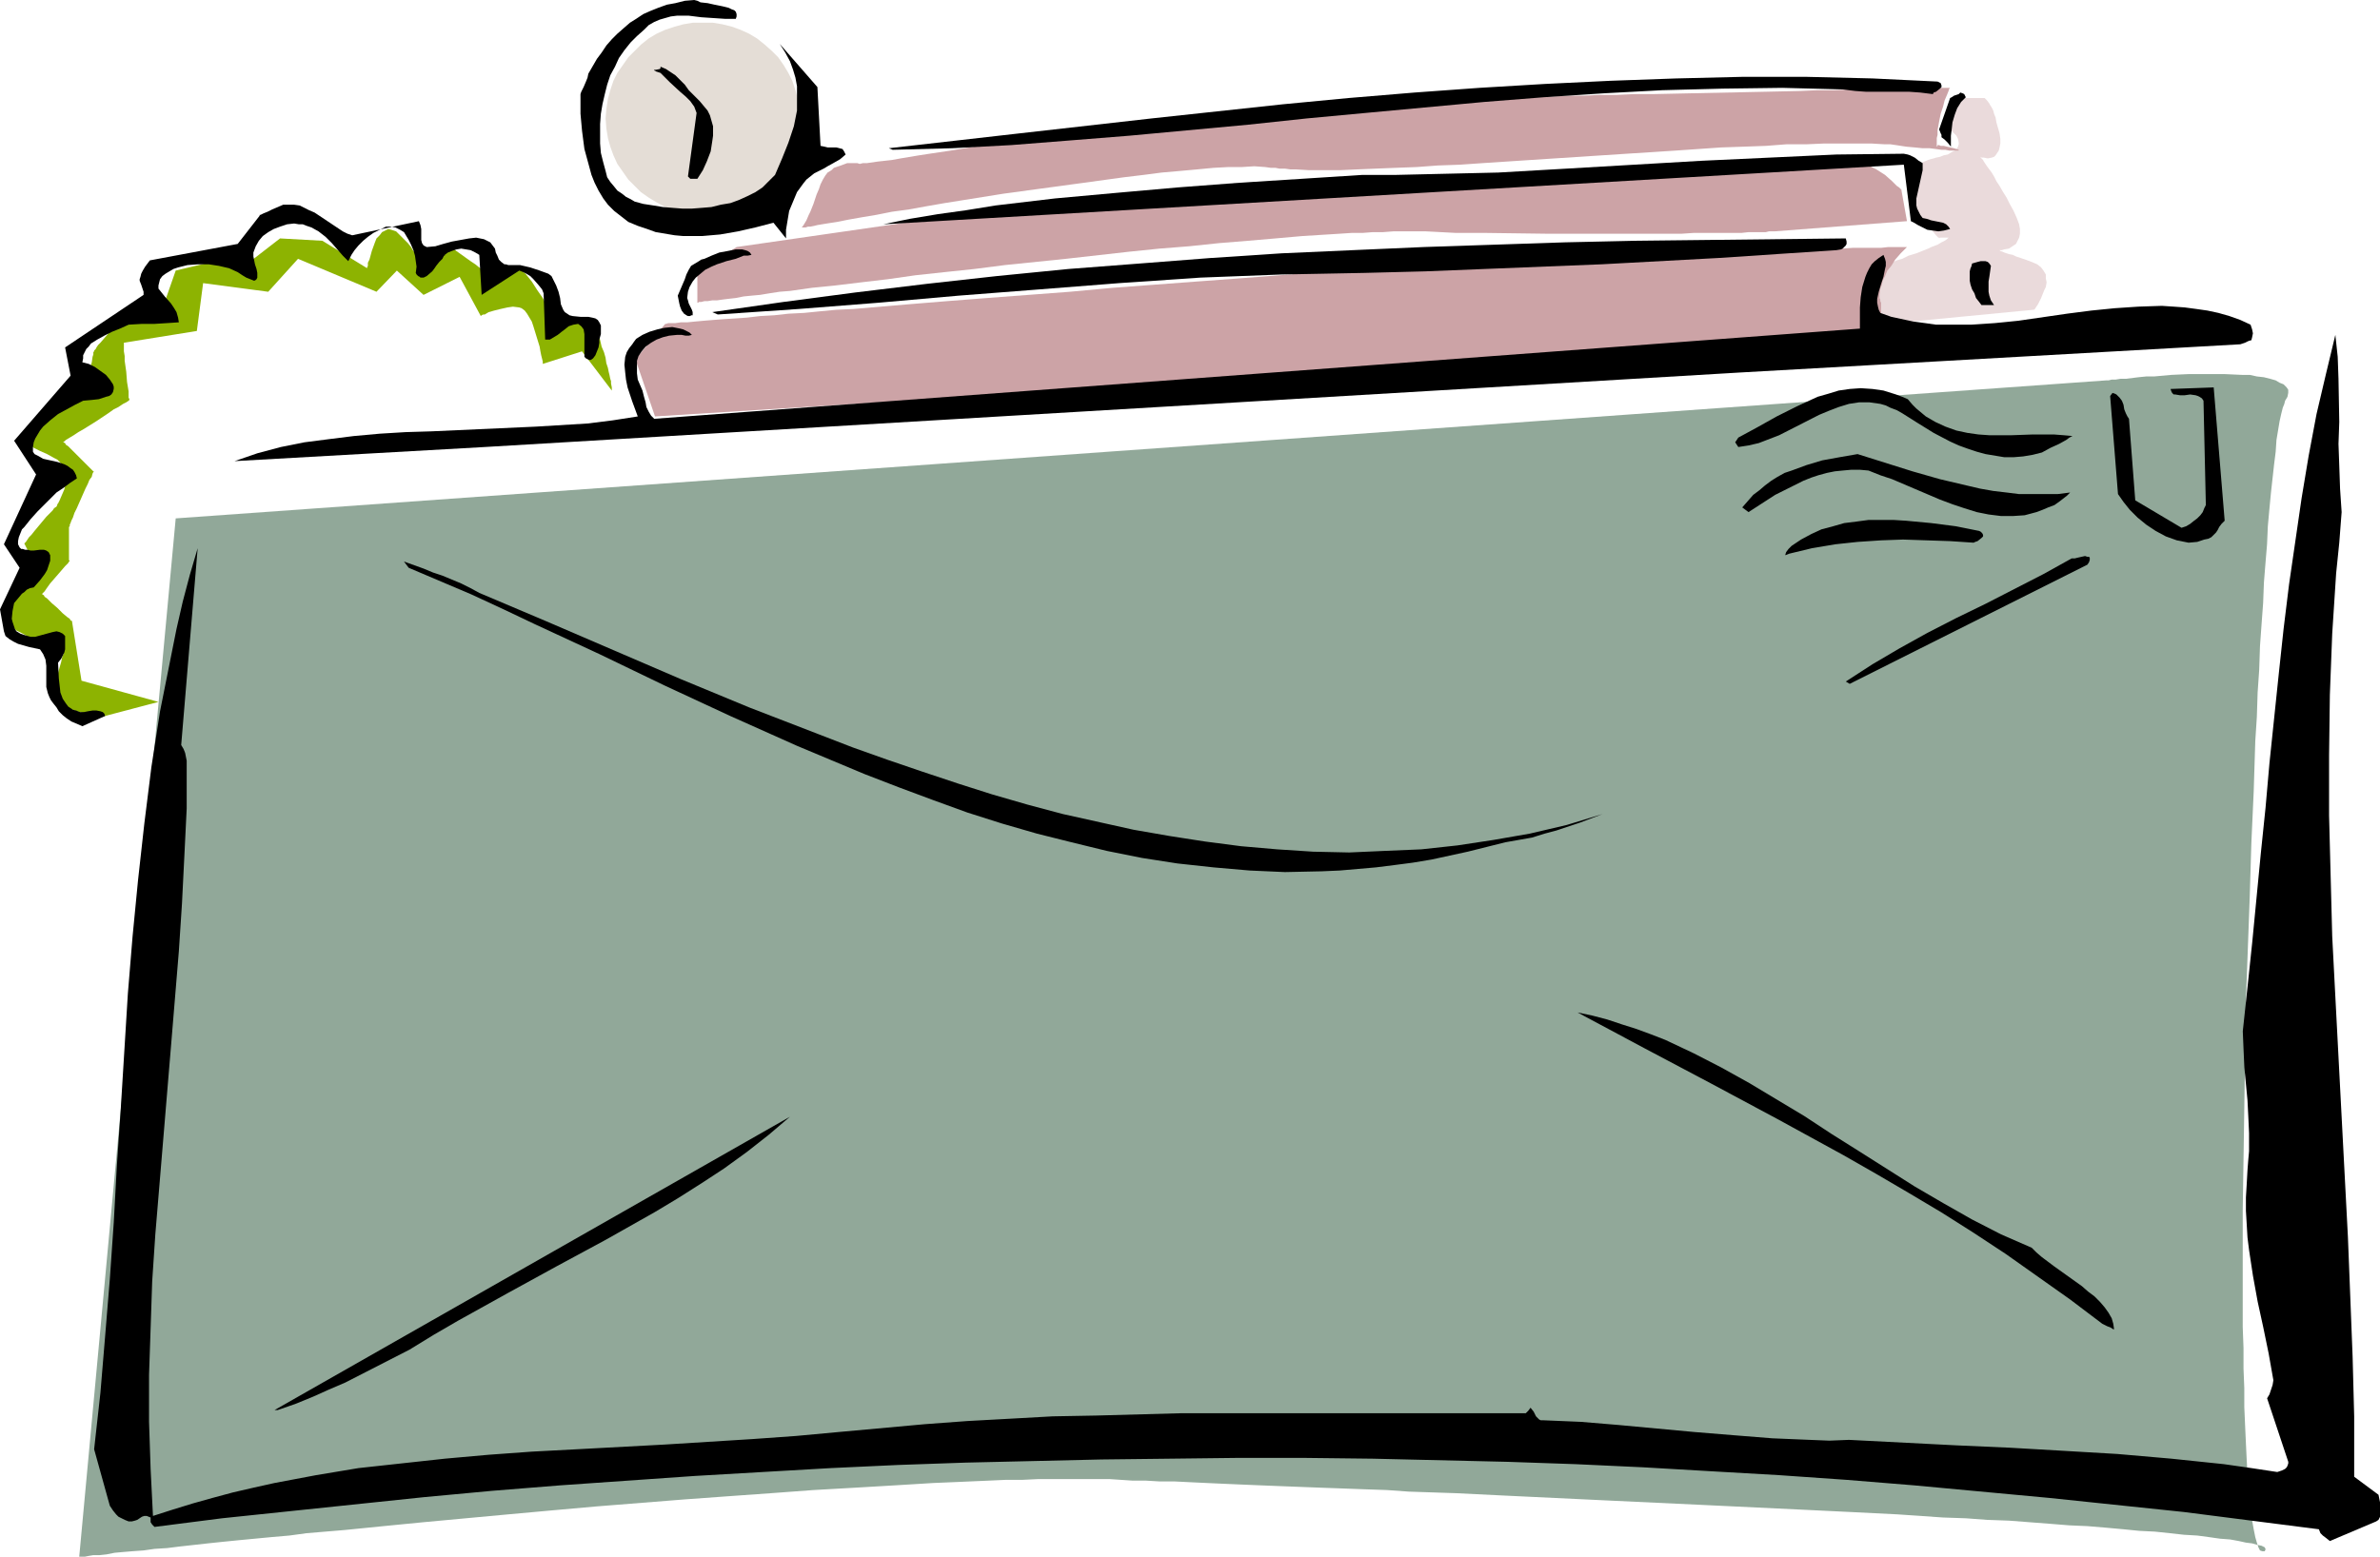 <?xml version="1.0" encoding="UTF-8" standalone="no"?>
<svg
   version="1.0"
   width="129.724mm"
   height="84.875mm"
   id="svg26"
   sodipodi:docname="Letter Bomb.wmf"
   xmlns:inkscape="http://www.inkscape.org/namespaces/inkscape"
   xmlns:sodipodi="http://sodipodi.sourceforge.net/DTD/sodipodi-0.dtd"
   xmlns="http://www.w3.org/2000/svg"
   xmlns:svg="http://www.w3.org/2000/svg">
  <sodipodi:namedview
     id="namedview26"
     pagecolor="#ffffff"
     bordercolor="#000000"
     borderopacity="0.25"
     inkscape:showpageshadow="2"
     inkscape:pageopacity="0.0"
     inkscape:pagecheckerboard="0"
     inkscape:deskcolor="#d1d1d1"
     inkscape:document-units="mm" />
  <defs
     id="defs1">
    <pattern
       id="WMFhbasepattern"
       patternUnits="userSpaceOnUse"
       width="6"
       height="6"
       x="0"
       y="0" />
  </defs>
  <path
     style="fill:#91a899;fill-opacity:1;fill-rule:evenodd;stroke:none"
     d="m 36.198,106.822 -19.877,213.967 h 0.162 0.323 0.646 l 0.808,-0.162 0.97,-0.162 h 1.293 l 1.454,-0.162 1.616,-0.323 1.778,-0.162 1.939,-0.162 2.262,-0.162 2.262,-0.323 2.586,-0.162 2.586,-0.323 2.909,-0.323 2.909,-0.323 3.07,-0.323 3.232,-0.323 3.394,-0.323 3.394,-0.323 3.717,-0.323 3.555,-0.485 3.878,-0.323 3.878,-0.323 8.08,-0.808 8.242,-0.808 8.726,-0.808 8.726,-0.808 8.888,-0.808 9.05,-0.808 18.261,-1.454 8.888,-0.646 9.05,-0.646 8.726,-0.646 8.565,-0.485 8.242,-0.485 7.918,-0.485 3.878,-0.162 3.717,-0.162 3.717,-0.162 3.555,-0.162 h 3.394 l 3.394,-0.162 h 3.232 2.909 2.909 2.747 2.747 l 2.424,0.162 2.424,0.162 h 2.747 l 2.747,0.162 h 3.07 l 3.232,0.162 3.394,0.162 3.555,0.162 3.717,0.162 3.878,0.162 4.04,0.162 4.202,0.162 4.202,0.162 4.525,0.162 4.363,0.162 4.686,0.162 4.525,0.323 9.696,0.323 9.858,0.485 10.181,0.485 10.181,0.485 20.685,0.97 10.181,0.485 10.181,0.485 10.019,0.485 9.696,0.485 9.373,0.646 4.686,0.162 4.363,0.323 4.525,0.162 4.202,0.323 4.202,0.323 4.04,0.323 3.717,0.162 3.878,0.323 3.555,0.323 3.232,0.323 3.232,0.162 3.07,0.323 2.909,0.323 2.747,0.162 2.424,0.323 2.262,0.323 2.101,0.162 1.778,0.323 1.454,0.323 1.293,0.162 1.131,0.323 0.808,0.162 0.646,0.323 0.162,0.323 v 0.162 l -0.162,0.323 h -0.485 l -0.485,-0.162 -0.323,-0.646 -0.323,-0.97 -0.323,-1.131 -0.323,-1.616 -0.323,-1.778 -0.162,-1.939 -0.323,-2.424 -0.323,-2.586 -0.162,-2.909 -0.162,-2.909 -0.162,-3.394 -0.162,-3.555 -0.162,-3.717 v -3.879 l -0.162,-4.04 v -4.202 l -0.162,-4.363 v -4.525 -14.545 -5.01 l 0.162,-10.343 0.162,-10.666 0.162,-10.828 0.162,-10.989 0.808,-21.978 0.323,-10.828 0.485,-10.666 0.323,-10.343 0.323,-5.01 0.162,-5.01 0.323,-4.687 0.162,-4.848 0.323,-4.525 0.323,-4.363 0.162,-4.202 0.323,-4.04 0.323,-3.879 0.162,-3.717 0.323,-3.555 0.323,-3.394 0.323,-2.909 0.323,-2.909 0.323,-2.586 0.162,-2.424 0.323,-1.939 0.323,-1.939 0.323,-1.454 0.323,-1.293 0.323,-0.808 0.162,-0.646 0.485,-0.808 0.162,-0.808 v -0.646 l -0.323,-0.485 -0.646,-0.646 -0.808,-0.323 -0.808,-0.485 -1.131,-0.323 -1.293,-0.323 -1.454,-0.162 -1.454,-0.323 h -1.616 l -3.555,-0.162 h -3.717 -3.717 l -3.555,0.162 -3.555,0.323 h -1.616 l -1.616,0.162 -1.293,0.162 -1.293,0.162 h -1.131 l -0.97,0.162 h -0.808 l -0.646,0.162 h -0.323 -0.162 z"
     id="path1" />
  <path
     style="fill:#8db301;fill-opacity:1;fill-rule:evenodd;stroke:none"
     d="m 32.643,144.638 -11.635,3.071 v 0 h -0.323 l -0.646,-0.162 h -0.646 l -0.808,-0.162 -0.808,-0.323 -1.939,-0.485 -1.778,-0.646 -0.97,-0.323 -0.646,-0.485 -0.646,-0.646 -0.323,-0.485 -0.323,-0.485 v -0.808 l 0.485,-2.747 0.323,-1.293 0.323,-1.131 0.323,-1.131 0.162,-0.808 0.162,-0.646 h 0.162 v -0.162 0 l -0.323,-0.162 -0.323,-0.162 -0.323,-0.162 -1.131,-0.485 -0.97,-0.485 L 8.726,132.679 7.918,132.194 7.434,132.032 7.272,131.871 H 6.949 v -0.162 H 6.787 6.626 l -0.323,-0.323 -0.485,-0.162 -1.131,-0.646 -1.293,-0.646 -1.131,-0.97 -0.808,-0.97 -0.323,-0.646 v -0.485 -0.646 l 0.323,-0.646 0.808,-1.131 0.97,-1.131 1.293,-1.293 1.131,-0.97 1.131,-0.97 0.97,-0.646 0.485,-0.323 0.162,-0.162 0.323,-0.162 v 0 0 L 8.565,118.458 8.403,118.134 8.08,117.65 7.434,116.68 6.787,115.387 6.141,114.094 5.494,112.963 5.333,112.64 5.171,112.317 5.01,111.993 v 0 l 0.162,-0.162 0.162,-0.162 0.323,-0.485 0.323,-0.485 0.485,-0.485 0.646,-0.808 2.424,-2.909 0.646,-0.646 0.646,-0.646 0.323,-0.485 0.485,-0.323 0.162,-0.323 v 0 -0.162 l 0.162,-0.162 0.162,-0.323 0.162,-0.323 0.485,-1.131 0.485,-1.131 0.323,-1.454 v -1.454 -0.646 l -0.323,-0.808 -0.323,-0.485 -0.485,-0.646 L 11.797,94.701 11.15,94.378 9.696,93.57 8.242,92.924 6.949,92.277 6.464,91.954 5.979,91.631 5.818,91.146 v -0.485 -0.485 l 0.323,-0.646 0.646,-0.646 0.646,-0.97 1.939,-1.778 1.778,-1.616 1.778,-1.454 1.616,-1.293 1.454,-1.131 0.646,-0.323 0.485,-0.485 0.323,-0.323 0.323,-0.162 h 0.323 v -0.162 -0.323 -0.323 l 0.162,-0.323 0.162,-1.131 0.162,-1.293 0.323,-1.131 0.162,-1.131 0.162,-0.485 v -0.323 -0.162 l 0.162,-0.162 v 0 -0.162 l 0.323,-0.323 0.162,-0.323 0.323,-0.485 0.485,-0.485 0.97,-1.131 1.131,-1.293 1.454,-1.131 1.454,-1.131 1.616,-0.808 1.454,-0.646 1.293,-0.485 1.131,-0.485 0.97,-0.323 0.646,-0.162 0.485,-0.162 0.323,-0.162 h 0.162 l 2.424,-6.949 7.434,-1.778 5.494,1.778 8.565,-6.626 8.726,0.485 9.211,5.656 v -0.162 l 0.162,-0.323 v -0.646 l 0.323,-0.646 0.485,-1.778 0.646,-1.778 0.323,-0.808 0.646,-0.646 0.485,-0.646 0.646,-0.323 0.646,-0.323 0.646,0.162 0.97,0.323 0.323,0.323 0.485,0.485 0.808,0.808 0.808,0.808 0.646,0.808 0.485,0.808 0.646,0.646 0.323,0.646 0.646,0.97 0.323,0.808 0.162,0.485 v 0.485 0 0 l 0.162,-0.323 v -0.323 l 0.162,-0.646 0.323,-1.131 0.646,-1.131 0.323,-0.646 0.485,-0.485 0.646,-0.323 0.646,-0.162 h 0.97 l 0.808,0.323 1.131,0.485 1.131,0.808 1.131,0.808 1.131,0.808 0.97,0.646 0.808,0.646 0.646,0.485 0.646,0.485 0.485,0.323 0.485,0.323 0.323,0.323 0.162,0.162 0.485,0.323 v 0 l 0.162,0.162 v -0.162 -0.162 l 0.323,-0.485 0.646,-0.808 0.646,-0.646 0.97,-0.485 0.485,-0.162 h 0.485 l 0.485,0.162 0.646,0.323 0.646,0.485 0.808,0.646 1.293,1.616 1.131,1.778 1.131,1.616 0.808,1.616 0.646,1.293 0.323,0.646 0.323,0.485 0.162,0.323 0.162,0.323 0.162,0.162 v 0.162 -0.162 h 0.162 l 0.485,-0.162 0.323,-0.162 1.293,-0.323 1.454,-0.162 h 0.646 l 0.808,0.162 0.808,0.323 0.808,0.485 0.646,0.485 0.646,0.808 0.646,1.131 0.485,1.131 0.323,1.454 0.485,1.131 0.323,1.131 0.162,1.131 0.323,0.97 0.162,0.808 0.162,0.646 0.162,0.808 0.162,0.485 v 0.485 l 0.162,0.808 v 0.485 0.162 l -6.141,-8.08 -8.08,2.586 v -0.162 -0.323 l -0.162,-0.646 -0.162,-0.646 -0.162,-0.808 -0.162,-0.97 -0.646,-2.101 -0.646,-2.101 -0.323,-0.97 -0.485,-0.808 -0.485,-0.808 -0.485,-0.646 -0.646,-0.485 -0.485,-0.162 -1.293,-0.162 -1.131,0.162 -1.454,0.323 -1.293,0.323 -1.131,0.323 -0.808,0.485 h -0.323 l -0.323,0.162 -0.162,0.162 v 0 l -4.363,-8.08 -7.434,3.717 -5.494,-5.01 -4.202,4.363 -16.16,-6.787 -6.141,6.787 -13.413,-1.778 -1.293,9.858 -15.029,2.424 v 0.485 0.646 0.646 l 0.162,0.97 v 0.97 l 0.323,2.262 0.162,2.101 0.162,0.97 0.162,0.97 v 0.646 0.646 l 0.162,0.323 v 0.162 0 l -0.162,0.162 -0.485,0.323 -0.646,0.323 -0.97,0.646 -0.97,0.485 -1.131,0.808 -2.424,1.616 -2.586,1.616 -1.131,0.646 -0.97,0.646 -0.808,0.485 -0.808,0.485 -0.323,0.323 h -0.162 v 0.162 l 0.323,0.162 0.162,0.323 0.485,0.323 0.97,0.97 1.131,1.131 1.131,1.131 0.97,0.97 0.485,0.485 0.323,0.323 0.162,0.162 h 0.162 l -0.162,0.162 -0.162,0.323 -0.162,0.646 -0.485,0.646 -0.323,0.808 -0.485,0.97 -1.778,4.04 -0.485,0.97 -0.323,0.97 -0.323,0.646 -0.162,0.485 -0.162,0.323 v 0.162 0.162 l -0.162,0.162 v 6.787 l 0.162,0.323 v 0 h -0.162 l -0.162,0.323 -0.323,0.323 -0.323,0.323 -0.97,1.131 -2.101,2.424 -0.808,1.131 -0.323,0.485 -0.323,0.323 -0.162,0.162 v 0.162 0 l 0.323,0.162 0.162,0.323 0.485,0.323 0.97,0.97 1.131,0.97 1.131,1.131 0.97,0.808 0.485,0.323 0.162,0.323 0.323,0.162 v 0.162 l 1.939,12.12 z"
     id="path2" />
  <path
     style="fill:#e4ddd6;fill-opacity:1;fill-rule:evenodd;stroke:none"
     d="m 144.793,4.687 h 2.101 l 1.939,0.323 1.939,0.485 1.778,0.646 1.778,0.808 1.616,0.97 1.616,1.293 1.454,1.293 1.293,1.293 1.131,1.616 0.97,1.616 0.808,1.616 0.646,1.939 0.485,1.778 0.323,2.101 0.162,1.939 -0.162,2.101 -0.323,1.939 -0.485,1.778 -0.646,1.778 -0.808,1.778 -0.97,1.616 -1.131,1.616 -1.293,1.293 -1.454,1.293 -1.616,1.131 -1.616,0.97 -1.778,0.97 -1.778,0.646 -1.939,0.323 -1.939,0.323 -2.101,0.162 -2.101,-0.162 -1.939,-0.323 -1.778,-0.323 -1.939,-0.646 -1.778,-0.97 -1.616,-0.97 -1.616,-1.131 -1.293,-1.293 -1.293,-1.293 -1.131,-1.616 -1.131,-1.616 -0.808,-1.778 -0.646,-1.778 -0.485,-1.778 -0.323,-1.939 -0.162,-2.101 0.162,-1.939 0.323,-2.101 0.485,-1.778 0.646,-1.939 0.808,-1.616 1.131,-1.616 1.131,-1.616 1.293,-1.293 1.293,-1.293 1.616,-1.293 1.616,-0.97 1.778,-0.808 1.939,-0.646 1.778,-0.485 1.939,-0.323 z"
     id="path3" />
  <path
     style="fill:#eadadb;fill-opacity:1;fill-rule:evenodd;stroke:none"
     d="m 418.867,63.835 h 0.162 l 0.162,-0.162 0.323,-0.485 0.323,-0.485 0.646,-1.293 0.646,-1.616 0.323,-0.646 0.162,-0.97 -0.162,-0.808 v -0.808 l -0.485,-0.808 -0.485,-0.646 -0.808,-0.646 -1.131,-0.485 -1.293,-0.485 -0.97,-0.323 -0.97,-0.323 -0.646,-0.323 -0.808,-0.162 -0.485,-0.162 -0.485,-0.162 -0.323,-0.162 -0.485,-0.162 -0.162,-0.162 h -0.162 0.162 0.162 0.323 l 0.485,-0.162 0.97,-0.162 0.97,-0.646 0.485,-0.323 0.323,-0.646 0.323,-0.646 0.162,-0.808 v -0.97 l -0.162,-0.97 -0.485,-1.293 -0.646,-1.454 -0.808,-1.454 -0.646,-1.293 -0.808,-1.293 -0.646,-1.131 -0.646,-0.97 -0.485,-0.97 -0.485,-0.808 -0.97,-1.293 -0.323,-0.485 -0.323,-0.485 -0.162,-0.323 -0.323,-0.323 -0.162,-0.162 v 0 -0.162 0 l 0.162,0.162 h 0.485 l 0.808,0.162 0.808,-0.162 0.485,-0.162 0.323,-0.323 0.323,-0.485 0.323,-0.485 0.162,-0.646 0.162,-0.808 V 28.604 l -0.162,-1.131 -0.323,-1.131 -0.323,-1.131 -0.162,-0.97 -0.323,-0.808 -0.162,-0.646 -0.323,-0.646 -0.323,-0.485 -0.162,-0.323 -0.485,-0.646 -0.323,-0.323 -0.162,-0.162 v 0 h -6.302 v 0 l -0.162,0.162 v 0.323 0.485 l -0.162,1.131 v 1.131 l -0.162,1.293 -0.162,1.131 v 0.97 0.162 h 0.162 l 0.323,0.323 0.646,0.646 0.323,0.646 0.162,0.808 v 0.323 l -0.162,0.485 -0.162,0.323 -0.485,0.485 -0.646,0.323 -0.808,0.485 -0.808,0.162 -0.808,0.323 -0.808,0.162 -0.485,0.162 -0.646,0.162 -0.485,0.162 -0.808,0.323 -0.646,0.323 -0.646,0.646 -0.323,0.485 -0.162,0.485 -0.323,0.646 -0.323,0.808 -0.323,0.808 -0.162,0.808 -0.162,0.808 v 0.646 l 0.323,1.293 0.485,1.293 0.485,0.97 0.485,0.808 0.323,0.323 0.162,0.162 h 0.162 v 0.162 0 l 0.162,0.162 0.323,0.485 0.646,0.646 0.646,0.808 0.646,0.808 0.646,0.808 0.485,0.485 h 0.162 v 0.162 0 l 0.162,-0.162 h 0.485 0.646 0.485 0.162 l -0.162,0.162 -0.162,0.162 -0.485,0.323 -0.646,0.323 -0.808,0.485 -1.293,0.485 -0.646,0.323 -0.808,0.323 -1.616,0.646 -1.616,0.485 -1.293,0.646 -1.131,0.323 -1.131,0.485 -0.808,0.323 -0.808,0.323 -0.808,0.323 -0.485,0.485 -0.485,0.323 -0.323,0.323 -0.162,0.485 -0.323,0.323 v 0.646 l -0.162,0.485 v 0.646 l 0.162,1.454 0.162,1.454 0.162,1.293 0.323,1.293 0.485,0.97 0.162,0.808 0.323,0.485 v 0.162 0.162 z"
     id="path4" />
  <path
     style="fill:#cca3a6;fill-opacity:1;fill-rule:evenodd;stroke:none"
     d="m 176.467,33.614 h -0.97 -0.97 l -1.293,0.485 -1.454,0.485 -0.485,0.485 -0.808,0.485 -0.485,0.646 -0.485,0.808 -0.485,0.97 -0.323,0.97 -0.485,1.131 -0.323,0.97 -0.323,0.97 -0.323,0.808 -0.323,0.808 -0.323,0.646 -0.485,1.131 -0.485,0.808 -0.323,0.485 -0.162,0.162 h -0.162 0.162 0.162 0.162 0.485 l 0.485,-0.162 h 0.485 l 0.808,-0.162 0.646,-0.162 0.97,-0.162 0.97,-0.162 2.101,-0.323 2.424,-0.485 2.747,-0.485 2.909,-0.485 3.232,-0.646 3.555,-0.485 3.555,-0.646 3.717,-0.646 4.04,-0.646 8.08,-1.293 16.645,-2.262 8.242,-1.131 4.04,-0.485 3.717,-0.485 3.717,-0.323 3.555,-0.323 3.394,-0.323 3.07,-0.162 h 2.747 l 2.586,-0.162 2.262,0.162 1.131,0.162 h 0.97 l 0.808,0.162 h 1.131 l 1.131,0.162 h 1.131 l 2.747,0.162 h 6.302 l 3.555,-0.162 3.878,-0.162 4.04,-0.162 4.363,-0.162 4.363,-0.323 4.525,-0.162 4.686,-0.323 9.858,-0.646 19.877,-1.293 10.019,-0.646 4.686,-0.323 4.686,-0.323 4.686,-0.162 4.525,-0.162 4.202,-0.323 h 4.04 l 3.717,-0.162 h 6.949 2.909 l 2.747,0.162 h 1.131 l 1.131,0.162 2.101,0.323 1.778,0.162 1.616,0.162 h 1.454 l 1.293,0.162 1.131,0.162 h 0.808 l 0.808,0.162 h 0.646 0.485 0.646 0.162 v 0 -0.162 l -0.485,-0.162 -0.485,-0.162 -1.454,-0.323 -0.646,-0.162 h -0.646 l -0.323,-0.162 h -0.323 v 0.162 l -0.162,0.162 v 0 -1.293 -0.485 l 0.162,-0.646 v -0.97 l 0.323,-1.778 0.323,-1.616 0.485,-1.454 0.323,-1.293 0.485,-1.131 0.323,-0.808 0.162,-0.485 0.162,-0.162 v 0 h -0.808 -0.97 -3.07 l -1.939,0.162 h -2.262 l -2.586,0.162 h -2.747 -2.909 -3.232 l -3.394,0.162 h -3.394 l -3.555,0.162 -7.434,0.162 -15.514,0.323 -7.595,0.162 h -3.717 l -3.555,0.162 h -3.555 l -3.232,0.162 h -3.232 l -2.909,0.162 h -2.747 l -2.586,0.162 h -2.101 l -1.939,0.162 h -1.939 l -1.939,0.162 h -2.101 l -2.101,0.162 -4.525,0.323 -4.848,0.323 -4.848,0.323 -5.171,0.485 -10.504,0.97 -5.333,0.323 -5.01,0.485 -5.01,0.485 -4.848,0.323 -4.525,0.323 -2.101,0.162 -1.939,0.162 -2.101,0.162 h -1.778 l -1.778,0.162 -1.616,0.162 h -1.616 l -1.778,0.162 -1.939,0.162 -1.939,0.162 -2.101,0.323 -2.262,0.162 -4.686,0.646 -4.848,0.646 -5.01,0.808 -9.858,1.454 -4.848,0.808 -4.363,0.646 -2.101,0.323 -1.939,0.323 -1.939,0.323 -1.778,0.323 -1.454,0.162 -1.454,0.162 -1.131,0.162 -1.131,0.162 h -0.808 l -0.646,0.162 -0.485,-0.162 z"
     id="path5" />
  <path
     style="fill:#cca3a6;fill-opacity:1;fill-rule:evenodd;stroke:none"
     d="m 151.742,50.906 -8.08,5.171 v 6.303 h 0.162 l 0.162,-0.162 h 0.485 l 0.646,-0.162 h 0.646 l 0.97,-0.162 h 0.97 l 1.131,-0.162 1.293,-0.162 1.454,-0.162 1.616,-0.323 1.616,-0.162 1.778,-0.162 1.939,-0.323 2.101,-0.323 2.101,-0.162 2.262,-0.323 2.262,-0.323 4.848,-0.485 5.333,-0.646 5.494,-0.646 5.656,-0.808 5.979,-0.646 6.141,-0.646 6.302,-0.808 12.605,-1.293 12.928,-1.454 6.302,-0.646 6.141,-0.485 6.141,-0.646 5.979,-0.485 5.656,-0.485 5.494,-0.485 5.171,-0.323 2.586,-0.162 2.424,-0.162 h 2.262 l 2.101,-0.162 h 2.101 l 2.101,-0.162 h 1.939 3.394 1.454 l 6.141,0.323 h 6.141 l 12.282,0.162 h 11.958 5.818 5.333 2.586 2.424 l 2.424,-0.162 h 2.262 2.101 1.939 1.778 1.778 l 1.454,-0.162 h 1.293 1.131 1.131 l 0.646,-0.162 h 1.131 l 27.31,-2.101 -1.131,-6.303 v -0.162 l -0.162,-0.162 -0.323,-0.323 -0.485,-0.323 -0.485,-0.485 -0.485,-0.485 -1.454,-1.293 -1.778,-1.131 -1.939,-0.97 -1.131,-0.485 -0.97,-0.162 -1.131,-0.323 h -1.131 -1.939 -1.454 l -1.616,0.162 h -1.939 -2.262 l -2.424,0.162 h -2.586 l -2.909,0.162 h -2.909 l -3.07,0.162 -3.232,0.162 -6.787,0.323 -6.787,0.162 -6.949,0.323 -6.626,0.323 -3.232,0.162 -3.07,0.162 -3.07,0.162 -2.747,0.162 -2.747,0.323 -2.424,0.162 -2.262,0.162 -1.939,0.162 -1.778,0.162 -1.293,0.323 -1.131,0.162 -0.808,0.162 -0.808,0.162 -1.131,0.162 -1.454,0.162 -1.778,0.162 -1.939,0.323 h -2.262 l -2.424,0.162 -2.747,0.162 -2.909,0.162 -2.909,0.162 -3.232,0.162 -3.232,0.162 -6.626,0.162 -6.787,0.323 -6.787,0.162 h -3.232 l -3.232,0.162 h -3.07 l -2.909,0.162 h -2.747 -2.586 -2.424 l -2.101,0.162 h -1.939 -1.454 l -1.293,0.162 h -1.778 z"
     id="path6" />
  <path
     style="fill:#cca3a6;fill-opacity:1;fill-rule:evenodd;stroke:none"
     d="m 134.936,85.813 -4.04,-11.797 6.141,-7.272 h 0.162 l 0.485,-0.162 h 0.485 0.97 l 1.131,-0.162 h 1.293 l 1.616,-0.162 1.778,-0.162 1.939,-0.162 2.101,-0.162 2.424,-0.162 2.424,-0.162 2.747,-0.323 2.909,-0.162 2.909,-0.323 3.232,-0.162 3.232,-0.323 3.394,-0.323 3.555,-0.162 3.717,-0.323 7.595,-0.646 7.918,-0.646 8.242,-0.646 8.565,-0.646 8.565,-0.646 8.726,-0.808 17.291,-1.293 8.726,-0.646 8.403,-0.646 8.08,-0.646 7.918,-0.646 3.878,-0.323 3.555,-0.323 3.717,-0.162 3.394,-0.323 3.394,-0.323 3.232,-0.162 3.07,-0.162 2.909,-0.323 2.747,-0.162 2.747,-0.162 2.424,-0.162 2.262,-0.162 2.101,-0.162 1.778,-0.162 1.778,-0.162 h 1.454 1.293 l 0.97,-0.162 h 0.646 0.646 3.555 1.616 1.939 l 1.939,-0.162 h 2.262 2.424 2.424 l 2.586,-0.162 h 5.494 l 11.474,-0.162 5.656,-0.162 5.333,-0.162 h 2.586 2.586 l 2.262,-0.162 h 2.101 1.939 1.778 l 1.454,-0.162 h 1.293 1.131 1.454 l -1.293,1.293 -1.131,1.293 -0.808,1.293 -0.808,0.97 -0.485,1.131 -0.485,0.97 -0.162,0.808 -0.323,0.808 -0.162,1.293 v 0.646 l 0.162,0.323 v 0.323 l 0.162,0.323 v 0.162 0 7.434 z"
     id="path7" />
  <path
     style="fill:#000000;fill-opacity:1;fill-rule:evenodd;stroke:none"
     d="m 0,125.568 0.808,4.525 0.323,0.97 0.808,0.646 0.808,0.485 0.97,0.485 2.262,0.646 2.262,0.485 0.323,0.485 0.323,0.485 0.485,1.131 0.162,1.293 v 2.747 1.616 l 0.323,1.293 0.323,0.808 0.323,0.646 0.485,0.646 0.646,0.808 0.485,0.808 0.808,0.808 0.808,0.646 0.97,0.646 1.131,0.485 1.131,0.485 4.686,-2.101 -0.162,-0.485 -0.323,-0.323 -0.485,-0.162 -0.808,-0.162 h -0.808 l -0.97,0.162 -0.808,0.162 h -0.808 l -0.808,-0.323 -0.646,-0.162 -0.485,-0.323 -0.485,-0.323 -0.485,-0.646 -0.646,-0.97 -0.485,-1.293 -0.162,-1.454 -0.162,-1.454 -0.162,-3.232 0.646,-0.808 0.323,-0.646 0.323,-0.646 0.162,-0.646 v -1.293 -1.454 l -0.485,-0.485 -0.646,-0.323 -0.646,-0.162 -0.808,0.162 -1.778,0.485 -1.778,0.485 H 6.302 l -1.131,-0.323 -0.97,-0.323 -0.808,-0.485 -0.323,-0.485 -0.485,-1.454 -0.162,-0.646 0.162,-1.616 0.323,-1.616 0.808,-0.97 0.808,-0.97 0.485,-0.323 0.485,-0.485 0.646,-0.323 0.808,-0.162 1.293,-1.454 0.97,-1.293 0.485,-0.808 0.323,-0.97 0.323,-0.97 v -1.131 l -0.323,-0.646 -0.485,-0.323 -0.485,-0.162 H 8.242 l -1.293,0.162 H 6.302 l -0.646,-0.162 H 5.171 L 4.686,113.125 H 4.363 L 4.04,112.801 3.717,112.155 v -0.646 l 0.162,-0.808 0.323,-0.808 0.323,-0.808 0.485,-0.485 1.293,-1.616 1.454,-1.616 1.293,-1.293 1.293,-1.293 1.293,-1.293 1.454,-0.97 1.293,-0.97 1.454,-0.97 -0.162,-0.646 -0.323,-0.646 -0.323,-0.485 -0.485,-0.323 -0.646,-0.485 L 13.251,95.671 11.797,95.186 10.342,94.863 8.888,94.54 7.757,93.893 7.11,93.57 6.787,93.085 v -0.97 l 0.162,-0.97 0.323,-0.808 0.485,-0.808 0.485,-0.808 0.646,-0.808 1.454,-1.293 1.616,-1.293 1.778,-0.97 1.778,-0.97 1.616,-0.808 1.778,-0.162 1.454,-0.162 1.454,-0.485 0.646,-0.162 0.485,-0.323 0.323,-0.485 0.162,-0.646 v -0.485 l -0.162,-0.485 -0.323,-0.485 -0.323,-0.485 -0.808,-0.97 -1.131,-0.808 -1.131,-0.808 -1.293,-0.646 -1.293,-0.323 0.162,-0.808 v -0.646 l 0.323,-0.646 0.323,-0.646 0.485,-0.485 0.485,-0.646 1.293,-0.808 1.454,-0.808 1.616,-0.808 1.616,-0.646 1.778,-0.808 2.747,-0.162 h 2.586 l 2.586,-0.162 2.424,-0.162 -0.162,-0.97 -0.323,-1.131 -0.485,-0.808 -0.646,-0.97 -1.293,-1.454 -1.293,-1.616 v -0.646 l 0.162,-0.646 0.162,-0.646 0.485,-0.646 0.646,-0.485 0.808,-0.485 0.808,-0.485 0.97,-0.323 1.939,-0.485 2.262,-0.162 h 2.101 l 2.101,0.323 2.101,0.485 1.778,0.808 0.97,0.646 0.808,0.485 0.808,0.323 0.808,0.323 0.323,-0.162 0.162,-0.162 0.162,-0.323 V 56.885 56.239 l -0.162,-0.808 -0.323,-0.97 -0.162,-0.808 -0.162,-0.808 v -0.808 l 0.485,-1.293 0.646,-1.131 0.808,-0.97 1.131,-0.808 1.131,-0.646 1.293,-0.485 1.454,-0.485 1.454,-0.162 0.97,0.162 h 0.808 l 0.808,0.323 0.97,0.323 1.454,0.808 1.454,1.131 1.293,1.293 1.131,1.293 1.131,1.293 1.131,1.131 0.646,-1.293 0.646,-0.97 0.808,-0.97 0.97,-0.97 0.97,-0.808 1.131,-0.808 1.293,-0.646 1.293,-0.646 h 0.97 l 0.97,0.162 0.97,0.485 0.808,0.485 0.485,0.808 0.485,0.808 0.485,0.97 0.485,1.131 0.323,1.131 0.162,1.131 0.162,1.131 -0.162,1.293 0.162,0.323 0.323,0.323 0.323,0.162 0.162,0.162 h 0.646 l 0.646,-0.323 1.131,-0.97 0.485,-0.646 0.323,-0.485 0.646,-0.808 0.646,-0.646 0.323,-0.646 h 0.162 v -0.162 l 0.646,-0.485 0.808,-0.323 0.97,-0.323 0.97,-0.162 0.97,0.162 0.97,0.162 0.97,0.485 0.808,0.485 0.485,8.242 7.757,-5.01 0.808,0.323 0.646,0.323 0.808,0.485 0.646,0.646 1.131,1.293 0.646,0.808 0.323,0.808 0.323,9.535 h 0.97 l 0.808,-0.485 0.808,-0.485 0.808,-0.646 0.646,-0.485 0.808,-0.646 0.97,-0.323 0.97,-0.162 0.646,0.485 0.485,0.646 0.162,0.97 v 0.808 1.939 1.939 l 0.323,0.323 0.323,0.162 0.323,0.162 h 0.323 l 0.485,-0.323 0.485,-0.646 0.323,-0.808 0.323,-0.808 0.162,-0.97 v -0.646 l 0.323,-1.131 v -0.97 -0.808 l -0.323,-0.646 -0.323,-0.485 -0.485,-0.323 -0.646,-0.162 -0.808,-0.162 h -1.616 l -1.616,-0.162 -0.646,-0.162 -0.485,-0.323 -0.485,-0.323 -0.323,-0.485 -0.485,-1.131 -0.162,-1.293 -0.162,-0.646 -0.162,-0.646 -0.485,-1.293 -0.646,-1.293 -0.323,-0.646 -0.646,-0.485 -1.778,-0.646 -1.939,-0.646 -2.101,-0.485 h -1.131 -1.293 l -0.485,-0.162 h -0.323 l -0.646,-0.485 -0.485,-0.485 -0.323,-0.808 -0.323,-0.646 -0.162,-0.808 -0.485,-0.646 -0.485,-0.646 -0.646,-0.323 -0.646,-0.323 -0.808,-0.162 -0.808,-0.162 -1.454,0.162 -1.778,0.323 -1.778,0.323 -1.778,0.485 -1.616,0.485 -1.778,0.162 -0.646,-0.323 -0.323,-0.485 -0.162,-0.646 v -0.646 -1.616 l -0.162,-0.808 -0.323,-0.808 -13.736,2.909 -0.97,-0.323 -0.97,-0.485 -1.939,-1.293 -1.939,-1.293 -1.939,-1.293 -1.131,-0.485 -0.97,-0.485 -0.97,-0.485 -1.131,-0.162 h -1.131 -1.131 l -1.131,0.485 -1.131,0.485 -0.97,0.485 -0.808,0.323 -0.646,0.323 h -0.162 v 0.162 l -4.525,5.818 -18.099,3.394 -0.485,0.646 -0.485,0.646 -0.485,0.808 -0.323,0.646 -0.162,0.646 -0.162,0.485 v 0.323 l 0.323,0.808 0.323,0.97 0.162,0.485 v 0.646 L 13.413,71.592 14.544,77.41 2.909,90.823 7.434,97.772 0.808,112.155 4.04,117.003 Z"
     id="path8" />
  <path
     style="fill:#000000;fill-opacity:1;fill-rule:evenodd;stroke:none"
     d="m 19.392,298.649 3.232,11.636 0.646,0.97 0.646,0.808 0.485,0.485 0.646,0.323 0.646,0.323 0.808,0.323 h 0.646 l 0.646,-0.162 0.485,-0.162 0.485,-0.323 0.485,-0.323 0.485,-0.162 h 0.485 l 0.808,0.323 v 0.485 0.485 l 0.323,0.485 0.485,0.485 13.898,-1.778 13.898,-1.454 13.898,-1.454 13.898,-1.454 13.898,-1.293 14.059,-1.131 13.898,-0.97 13.898,-0.97 13.898,-0.808 14.059,-0.808 13.898,-0.646 13.898,-0.485 14.059,-0.323 13.898,-0.323 14.059,-0.162 13.898,-0.162 h 13.898 l 14.059,0.162 13.898,0.323 13.898,0.323 14.059,0.485 13.898,0.646 13.898,0.808 14.059,0.808 13.898,0.97 13.898,1.131 13.898,1.293 13.898,1.293 13.898,1.454 13.898,1.454 13.898,1.778 13.898,1.778 0.323,0.808 0.485,0.485 0.646,0.485 0.808,0.646 9.534,-4.04 0.485,-0.323 0.323,-0.646 v -0.646 -0.646 -1.616 l -0.323,-1.616 -5.01,-3.717 v -12.444 l -0.323,-12.282 -0.485,-12.444 -0.485,-12.282 -2.586,-49.452 -0.646,-12.444 -0.323,-12.444 -0.323,-12.444 v -12.444 l 0.162,-12.444 0.485,-12.605 0.808,-12.444 0.646,-6.303 0.485,-6.303 -0.323,-4.848 -0.162,-4.687 -0.162,-4.525 0.162,-4.525 -0.162,-8.888 -0.162,-4.525 -0.485,-4.525 -1.939,8.08 -1.939,8.242 -1.616,8.565 -1.454,8.727 -1.293,8.888 -1.293,8.888 -1.131,9.212 -0.97,9.05 -1.939,18.585 -0.808,9.212 -0.97,9.373 -1.778,18.423 -0.97,9.212 -0.97,9.05 0.162,3.879 0.162,3.555 0.323,3.394 0.323,3.394 0.162,3.232 0.162,3.555 v 3.717 l -0.162,1.778 -0.162,2.101 -0.162,2.909 -0.162,2.747 v 2.747 l 0.162,2.747 0.162,2.747 0.323,2.586 0.808,5.333 0.97,5.333 1.131,5.171 1.131,5.495 0.97,5.495 -0.162,0.97 -0.323,0.97 -0.323,0.97 -0.485,0.808 4.363,13.09 v 0.323 l -0.162,0.485 -0.162,0.323 -0.323,0.323 -0.646,0.323 -0.97,0.323 -5.333,-0.808 -5.656,-0.808 -10.827,-1.131 -11.15,-0.97 -10.989,-0.646 -11.15,-0.646 -10.989,-0.485 -22.139,-1.131 -4.04,0.162 -4.04,-0.162 -7.757,-0.323 -8.08,-0.646 -7.918,-0.646 -15.675,-1.454 -7.757,-0.646 -7.757,-0.323 h -0.485 l -0.323,-0.162 -0.646,-0.646 -0.485,-0.97 -0.646,-0.808 -0.485,0.646 -0.485,0.485 H 278.921 261.145 243.531 l -17.776,0.485 -8.888,0.162 -8.726,0.485 -8.888,0.485 -8.726,0.646 -8.888,0.808 -8.888,0.808 -8.726,0.808 -9.05,0.646 -18.099,1.131 -18.099,0.97 -9.211,0.485 -8.888,0.646 -9.05,0.808 -8.888,0.97 -8.888,0.97 -8.726,1.454 -8.565,1.616 -4.363,0.97 -4.202,0.97 -4.202,1.131 -4.04,1.131 -4.202,1.293 -4.04,1.293 -0.485,-9.696 -0.323,-9.696 v -9.696 l 0.323,-9.535 0.323,-9.696 0.646,-9.696 1.616,-19.393 1.616,-19.393 1.616,-19.554 0.646,-9.858 0.485,-9.696 0.485,-9.858 v -9.858 l -0.162,-0.808 -0.162,-0.808 -0.323,-0.808 -0.485,-0.808 3.394,-40.563 -1.616,5.495 -1.454,5.495 -1.293,5.656 -1.131,5.656 -1.131,5.656 -1.131,5.656 -1.778,11.474 -1.454,11.636 -1.293,11.636 -1.131,11.636 -0.97,11.797 -1.454,23.595 -0.808,11.797 -0.646,11.797 -0.808,11.636 -0.97,11.797 -0.97,11.636 z"
     id="path9" />
  <path
     style="fill:#000000;fill-opacity:1;fill-rule:evenodd;stroke:none"
     d="m 48.318,95.025 51.55,-2.909 51.712,-3.071 103.424,-6.141 103.424,-6.141 51.55,-2.909 51.55,-2.909 0.97,-0.323 0.646,-0.323 0.485,-0.162 h 0.162 l 0.162,-0.646 0.162,-0.808 -0.162,-0.808 -0.323,-0.97 -2.101,-0.97 -2.262,-0.808 -2.262,-0.646 -2.262,-0.485 -2.262,-0.323 -2.424,-0.323 -2.262,-0.162 -2.424,-0.162 -4.848,0.162 -4.848,0.323 -4.848,0.485 -5.01,0.646 -10.019,1.454 -4.848,0.485 -4.848,0.323 h -4.848 -2.424 l -2.262,-0.323 -2.424,-0.323 -2.262,-0.485 -2.262,-0.485 -2.262,-0.808 -0.323,-0.646 -0.162,-0.646 -0.162,-0.808 v -0.808 l 0.323,-1.454 0.485,-1.616 0.485,-1.454 0.323,-1.616 0.162,-0.646 v -0.808 l -0.162,-0.646 -0.323,-0.808 -0.97,0.646 -0.808,0.646 -0.646,0.646 -0.485,0.808 -0.485,0.97 -0.323,0.808 -0.646,2.101 -0.323,2.101 -0.162,2.101 v 2.262 2.101 l -248.379,18.585 -0.646,-0.646 -0.485,-0.808 -0.485,-0.97 -0.162,-0.97 -0.323,-1.131 -0.323,-1.293 -0.485,-1.131 -0.485,-1.131 -0.162,-1.293 v -0.97 -1.616 l 0.323,-0.97 0.646,-0.97 0.808,-0.97 1.131,-0.808 1.131,-0.646 1.293,-0.485 1.293,-0.323 1.616,-0.162 h 0.97 l 0.808,0.162 h 0.646 l 0.646,-0.162 -0.485,-0.485 -0.646,-0.323 -0.646,-0.323 -0.646,-0.162 -1.616,-0.323 -1.616,0.162 -1.454,0.323 -1.616,0.485 -1.454,0.646 -1.293,0.808 -0.485,0.646 -0.323,0.485 -0.646,0.808 -0.485,0.808 -0.323,0.97 -0.162,1.616 0.162,1.616 0.162,1.454 0.323,1.616 0.97,2.909 1.131,3.071 -5.171,0.808 -5.171,0.646 -5.333,0.323 -5.333,0.323 -21.493,0.97 -5.333,0.162 -5.333,0.323 -5.333,0.485 -5.171,0.646 -5.01,0.646 -4.848,0.97 -4.848,1.293 z"
     id="path10" />
  <path
     style="fill:#000000;fill-opacity:1;fill-rule:evenodd;stroke:none"
     d="m 57.206,290.568 3.717,-1.293 3.555,-1.454 3.232,-1.454 3.394,-1.454 6.626,-3.394 6.626,-3.394 5.01,-3.071 5.01,-2.909 10.181,-5.656 10.019,-5.495 10.181,-5.495 10.019,-5.656 4.848,-2.909 4.848,-3.071 4.686,-3.071 4.686,-3.394 4.525,-3.555 4.363,-3.717 -106.171,60.441 z"
     id="path11" />
  <path
     style="fill:#000000;fill-opacity:1;fill-rule:evenodd;stroke:none"
     d="m 84.194,117.003 6.464,2.747 6.464,2.747 6.626,3.071 6.464,3.071 13.251,6.141 13.413,6.464 13.574,6.303 13.736,6.141 6.949,2.909 6.949,2.909 7.11,2.747 6.949,2.586 7.11,2.586 7.11,2.262 7.272,2.101 7.11,1.778 7.272,1.778 7.272,1.454 7.272,1.131 7.434,0.808 7.434,0.646 7.272,0.323 7.595,-0.162 3.717,-0.162 3.717,-0.323 3.717,-0.323 3.878,-0.485 3.717,-0.485 3.878,-0.646 3.717,-0.808 3.717,-0.808 3.878,-0.97 3.878,-0.97 2.747,-0.485 2.747,-0.485 2.586,-0.808 2.424,-0.646 4.848,-1.616 4.686,-1.778 -3.717,1.131 -3.717,1.131 -7.595,1.778 -7.434,1.293 -7.434,1.131 -7.434,0.808 -7.595,0.323 -7.272,0.323 -7.434,-0.162 -7.434,-0.485 -7.434,-0.646 -7.434,-0.97 -7.272,-1.131 -7.434,-1.293 -7.272,-1.616 -7.272,-1.616 -7.272,-1.939 -7.272,-2.101 -7.11,-2.262 -7.272,-2.424 -7.11,-2.424 -7.272,-2.586 -7.11,-2.747 -14.221,-5.495 -14.059,-5.818 -13.898,-5.979 -13.898,-5.979 -13.736,-5.818 -1.778,-0.97 -1.939,-0.97 -3.878,-1.616 -1.939,-0.646 -1.939,-0.808 -4.04,-1.454 z"
     id="path12" />
  <path
     style="fill:#000000;fill-opacity:1;fill-rule:evenodd;stroke:none"
     d="m 119.584,20.039 v 3.394 l 0.323,3.555 0.485,3.717 0.485,1.778 0.485,1.778 0.485,1.778 0.646,1.616 0.808,1.616 0.97,1.616 0.97,1.293 1.293,1.293 1.454,1.131 1.454,1.131 1.939,0.808 1.939,0.646 1.778,0.646 1.939,0.323 1.939,0.323 1.778,0.162 h 1.939 1.939 l 3.717,-0.323 3.717,-0.646 3.555,-0.808 3.717,-0.97 2.586,3.232 v -1.778 l 0.323,-1.939 0.323,-1.939 0.808,-1.939 0.808,-1.939 1.293,-1.778 0.646,-0.808 0.808,-0.646 0.808,-0.646 0.97,-0.485 0.97,-0.485 0.808,-0.485 1.454,-0.808 1.131,-0.646 1.131,-0.97 -0.162,-0.323 -0.162,-0.323 -0.323,-0.485 -0.646,-0.162 -0.646,-0.162 h -1.778 l -0.646,-0.162 -0.808,-0.162 -0.646,-12.12 -7.757,-8.888 1.131,1.778 0.97,1.778 0.646,1.778 0.485,1.616 0.323,1.778 v 1.616 1.778 1.616 l -0.323,1.616 -0.323,1.616 -1.131,3.394 -1.293,3.232 -1.454,3.394 -1.293,1.293 -1.293,1.293 -1.454,0.97 -1.616,0.808 -1.778,0.808 -1.778,0.646 -1.939,0.323 -1.939,0.485 -1.939,0.162 -2.101,0.162 h -1.939 l -2.101,-0.162 -1.939,-0.162 -1.939,-0.323 -2.101,-0.323 -1.778,-0.485 -0.808,-0.485 -0.97,-0.485 -0.808,-0.646 -0.97,-0.646 -0.646,-0.808 -0.808,-0.97 -0.646,-0.97 -0.323,-1.293 -0.485,-1.778 -0.485,-1.939 -0.162,-1.939 v -2.101 -1.939 l 0.162,-2.101 0.323,-1.939 0.485,-2.101 0.485,-1.939 0.646,-1.939 0.97,-1.778 0.808,-1.778 1.131,-1.616 1.293,-1.616 1.293,-1.293 1.454,-1.293 0.97,-0.97 1.131,-0.646 1.131,-0.485 1.131,-0.323 1.131,-0.323 1.293,-0.162 h 2.424 l 2.586,0.323 2.424,0.162 2.424,0.162 h 1.131 1.131 l 0.162,-0.485 V 2.909 l -0.162,-0.485 -0.323,-0.323 -0.485,-0.162 -0.646,-0.323 -1.293,-0.323 -1.616,-0.323 -1.454,-0.323 -1.454,-0.162 L 143.662,0.162 143.016,0 l -1.939,0.162 -1.939,0.485 -1.778,0.323 -1.778,0.646 -1.616,0.646 -1.454,0.646 -1.454,0.97 -1.293,0.808 -1.293,1.131 -1.293,1.131 -1.131,1.131 -1.131,1.293 -0.97,1.454 -0.97,1.293 -1.778,3.071 -0.162,0.808 -0.323,0.808 -0.485,1.131 -0.485,0.97 -0.162,0.485 z"
     id="path13" />
  <path
     style="fill:#000000;fill-opacity:1;fill-rule:evenodd;stroke:none"
     d="m 136.067,15.029 0.97,0.97 0.97,0.97 2.101,1.939 1.131,0.97 0.97,0.97 0.808,1.131 0.485,1.293 -1.778,13.09 0.162,0.162 0.323,0.323 h 0.646 0.808 l 1.131,-1.778 0.808,-1.778 0.808,-2.101 0.323,-2.101 0.162,-1.131 v -0.97 -0.97 l -0.323,-1.131 -0.323,-1.131 -0.485,-0.97 -0.808,-0.97 -0.808,-0.97 -1.131,-1.131 -1.131,-1.131 -0.808,-1.131 -0.97,-0.97 -0.97,-0.97 -0.97,-0.646 -0.97,-0.646 -1.131,-0.485 v 0.162 0.162 l -0.162,0.162 -0.808,0.162 h -0.323 v 0.162 h 0.162 l 0.162,0.162 0.485,0.162 z"
     id="path14" />
  <path
     style="fill:#000000;fill-opacity:1;fill-rule:evenodd;stroke:none"
     d="m 139.945,62.542 0.162,0.646 0.323,0.808 0.485,0.646 0.485,0.323 0.323,0.162 h 0.485 l 0.162,-0.162 h 0.323 v -0.162 -0.485 l -0.162,-0.485 -0.646,-1.293 -0.162,-0.646 -0.162,-0.485 0.162,-1.293 0.323,-0.97 0.646,-1.131 0.646,-0.808 0.97,-0.808 0.97,-0.808 1.293,-0.646 1.131,-0.485 1.939,-0.646 1.939,-0.485 1.616,-0.646 h 0.808 l 0.808,-0.162 -0.323,-0.485 -0.485,-0.323 -0.485,-0.162 -0.646,-0.162 h -0.646 -0.646 l -1.616,0.323 -1.778,0.323 -1.616,0.646 -1.454,0.646 -0.646,0.162 -0.485,0.323 -0.808,0.485 -0.808,0.485 -0.485,0.808 -0.485,0.97 -0.323,0.97 -0.485,1.131 -0.485,1.131 -0.485,1.131 z"
     id="path15" />
  <path
     style="fill:#000000;fill-opacity:1;fill-rule:evenodd;stroke:none"
     d="m 147.864,64.804 16.645,-1.131 16.483,-1.293 16.483,-1.454 16.645,-1.293 16.483,-1.293 16.645,-1.131 8.403,-0.323 8.403,-0.323 8.565,-0.162 8.403,-0.162 12.605,-0.323 12.12,-0.485 12.12,-0.485 12.12,-0.485 23.917,-1.293 12.12,-0.808 12.282,-0.808 0.97,-0.162 0.323,-0.162 0.323,-0.323 0.323,-0.323 0.162,-0.323 V 49.775 l -0.162,-0.646 -28.926,0.323 -14.382,0.162 -14.544,0.323 -14.544,0.485 -14.544,0.485 -14.706,0.646 -14.544,0.646 -14.706,0.97 -14.544,1.131 -14.706,1.131 -14.706,1.454 -14.544,1.616 -14.706,1.778 -14.706,1.939 -14.706,2.101 z"
     id="path16" />
  <path
     style="fill:#000000;fill-opacity:1;fill-rule:evenodd;stroke:none"
     d="m 181.961,46.219 210.241,-12.282 1.454,11.636 0.646,0.323 0.808,0.485 0.97,0.485 0.97,0.485 1.131,0.162 1.131,0.162 1.131,-0.162 1.293,-0.323 -0.323,-0.485 -0.485,-0.485 -0.646,-0.323 -0.808,-0.162 -0.808,-0.162 -0.808,-0.162 -0.97,-0.323 -0.808,-0.162 -0.485,-0.646 -0.323,-0.646 -0.323,-0.646 -0.162,-0.646 v -1.454 l 0.323,-1.454 0.646,-2.909 0.323,-1.454 v -1.454 l -0.808,-0.485 -0.808,-0.646 -0.97,-0.485 -0.485,-0.162 -0.808,-0.162 -13.898,0.162 -13.898,0.646 -13.898,0.646 -13.898,0.808 -13.898,0.808 -14.059,0.808 -14.059,0.323 -6.949,0.162 h -6.949 l -12.605,0.808 -12.766,0.808 -12.766,0.97 -12.766,1.131 -12.443,1.131 -12.282,1.454 -5.979,0.97 -5.818,0.808 -5.818,0.97 z"
     id="path17" />
  <path
     style="fill:#000000;fill-opacity:1;fill-rule:evenodd;stroke:none"
     d="m 183.901,30.867 12.282,-0.323 12.12,-0.646 12.282,-0.97 12.12,-0.97 24.402,-2.262 12.12,-1.293 12.12,-1.131 24.402,-2.262 12.282,-0.97 12.282,-0.808 12.12,-0.646 12.443,-0.323 12.282,-0.162 12.443,0.323 2.586,0.323 2.262,0.162 h 2.262 2.262 4.363 l 2.262,0.162 2.586,0.323 0.162,-0.323 0.485,-0.162 0.808,-0.646 0.323,-0.323 v -0.323 l -0.162,-0.485 -0.323,-0.162 -0.323,-0.162 -13.413,-0.646 -13.413,-0.323 h -13.574 l -13.413,0.323 -13.574,0.485 -13.413,0.646 -13.574,0.808 -13.413,0.97 -13.574,1.131 -13.574,1.293 -26.987,2.909 -27.149,3.071 -26.987,3.071 z"
     id="path18" />
  <path
     style="fill:#000000;fill-opacity:1;fill-rule:evenodd;stroke:none"
     d="m 324.977,208.634 6.949,3.717 6.949,3.717 13.736,7.272 13.574,7.272 13.574,7.434 6.787,3.879 6.626,3.879 6.787,4.04 6.626,4.202 6.626,4.363 6.626,4.687 6.626,4.687 6.626,5.01 0.97,0.485 0.808,0.323 0.485,0.323 h 0.162 v 0 l -0.162,-1.131 -0.323,-1.131 -0.646,-1.131 -0.808,-1.131 -0.97,-1.131 -1.131,-1.131 -1.293,-0.97 -1.293,-1.131 -5.656,-4.04 -1.293,-0.97 -1.293,-0.97 -1.131,-0.97 -0.97,-0.97 -6.302,-2.747 -5.979,-3.071 -5.979,-3.394 -5.818,-3.394 -11.474,-7.272 -5.656,-3.555 -5.656,-3.717 -5.656,-3.394 -5.656,-3.394 -5.818,-3.232 -5.656,-2.909 -5.818,-2.747 -2.909,-1.131 -3.07,-1.131 -3.07,-0.97 -2.909,-0.97 -3.07,-0.808 z"
     id="path19" />
  <path
     style="fill:#000000;fill-opacity:1;fill-rule:evenodd;stroke:none"
     d="m 357.459,91.146 0.646,0.97 2.101,-0.323 2.101,-0.485 2.101,-0.808 2.101,-0.808 8.242,-4.202 1.939,-0.808 2.101,-0.808 2.101,-0.646 2.101,-0.323 h 2.101 l 1.131,0.162 1.131,0.162 1.131,0.323 0.97,0.485 1.293,0.485 1.131,0.646 3.07,1.939 3.394,2.101 3.394,1.778 1.778,0.808 1.778,0.646 1.939,0.646 1.778,0.485 1.939,0.323 1.939,0.323 h 1.939 l 1.939,-0.162 1.939,-0.323 1.939,-0.485 1.778,-0.97 1.778,-0.808 1.454,-0.808 0.646,-0.485 0.646,-0.323 -1.778,-0.162 -2.101,-0.162 h -1.939 -2.262 l -4.525,0.162 h -4.525 l -2.262,-0.162 -2.262,-0.323 -2.262,-0.485 -2.262,-0.808 -2.101,-0.97 -1.939,-1.131 -0.97,-0.808 -0.97,-0.808 -0.808,-0.808 -0.97,-1.131 -1.131,-0.485 -1.293,-0.485 -2.586,-0.808 -2.262,-0.323 -2.424,-0.162 -2.262,0.162 -2.262,0.323 -2.101,0.646 -2.262,0.646 -2.101,0.97 -2.101,0.97 -4.202,2.101 -4.04,2.262 -3.878,2.101 z"
     id="path20" />
  <path
     style="fill:#000000;fill-opacity:1;fill-rule:evenodd;stroke:none"
     d="m 359.56,105.044 0.646,0.485 2.747,-1.778 2.747,-1.778 2.909,-1.454 2.909,-1.454 1.616,-0.646 1.454,-0.485 1.778,-0.485 1.616,-0.323 1.616,-0.162 1.778,-0.162 h 1.778 l 1.778,0.162 2.424,0.97 2.424,0.808 9.858,4.202 2.586,0.97 2.424,0.808 2.586,0.808 2.424,0.485 2.586,0.323 h 2.424 l 2.424,-0.162 2.424,-0.646 1.293,-0.485 1.131,-0.485 1.293,-0.485 1.131,-0.808 1.454,-1.131 0.485,-0.485 0.162,-0.162 v 0 l -2.586,0.323 h -2.586 -2.586 -2.747 l -2.586,-0.323 -2.747,-0.323 -2.747,-0.485 -2.747,-0.646 -5.494,-1.293 -5.656,-1.616 -11.312,-3.555 -3.717,0.646 -3.555,0.646 -3.232,0.97 -3.07,1.131 -1.454,0.485 -1.454,0.808 -1.293,0.808 -1.293,0.97 -1.131,0.97 -1.293,0.97 -1.131,1.293 -1.131,1.293 z"
     id="path21" />
  <path
     style="fill:#000000;fill-opacity:1;fill-rule:evenodd;stroke:none"
     d="m 368.609,114.094 4.686,-1.131 4.848,-0.808 4.525,-0.485 4.848,-0.323 4.525,-0.162 4.848,0.162 4.848,0.162 4.848,0.323 0.323,-0.162 0.485,-0.162 0.808,-0.646 0.323,-0.323 v -0.323 l -0.162,-0.323 -0.323,-0.323 -0.323,-0.162 -4.848,-0.97 -5.01,-0.646 -5.171,-0.485 -2.586,-0.162 h -2.586 -2.586 l -2.424,0.323 -2.586,0.323 -2.262,0.646 -2.424,0.646 -2.101,0.97 -2.101,1.131 -1.939,1.293 -0.646,0.646 -0.485,0.646 -0.162,0.485 v 0.162 0 z"
     id="path22" />
  <path
     style="fill:#000000;fill-opacity:1;fill-rule:evenodd;stroke:none"
     d="m 381.052,140.921 48.965,-24.564 0.323,-0.485 0.162,-0.485 v -0.162 -0.323 l -0.162,-0.162 h -0.323 l -0.485,-0.162 -1.454,0.323 -0.646,0.162 h -0.646 l -5.818,3.232 -5.979,3.071 -5.979,3.071 -5.979,2.909 -5.979,3.071 -5.818,3.232 -5.494,3.232 -2.747,1.778 -2.747,1.778 z"
     id="path23" />
  <path
     style="fill:#000000;fill-opacity:1;fill-rule:evenodd;stroke:none"
     d="m 399.798,27.473 0.162,0.323 v 0.485 l 0.646,0.485 0.323,0.323 0.323,0.323 0.646,0.808 v -0.97 -1.293 l 0.162,-1.293 0.162,-1.454 0.485,-1.616 0.485,-1.293 0.808,-1.293 0.485,-0.485 0.485,-0.485 -0.162,-0.323 -0.162,-0.323 -0.323,-0.162 -0.485,-0.162 -0.323,0.323 -0.97,0.323 -0.485,0.323 -0.323,0.162 -2.262,6.464 z"
     id="path24" />
  <path
     style="fill:#000000;fill-opacity:1;fill-rule:evenodd;stroke:none"
     d="m 405.777,55.916 v 0.97 0.97 l 0.162,0.808 0.323,0.97 0.485,0.808 0.323,0.97 0.646,0.808 0.485,0.646 h 2.586 l -0.646,-0.97 -0.323,-0.97 -0.162,-0.808 v -2.101 l 0.162,-0.97 0.323,-2.262 -0.323,-0.485 -0.323,-0.323 -0.485,-0.162 h -0.485 -0.485 l -0.646,0.162 -1.131,0.323 -0.162,0.646 -0.162,0.323 z"
     id="path25" />
  <path
     style="fill:#000000;fill-opacity:1;fill-rule:evenodd;stroke:none"
     d="m 434.704,81.611 1.616,20.201 1.131,1.616 1.293,1.616 1.616,1.616 1.778,1.454 1.939,1.293 2.101,1.131 2.262,0.808 2.424,0.485 1.778,-0.162 1.454,-0.485 0.808,-0.162 0.646,-0.323 0.485,-0.485 0.485,-0.485 0.323,-0.485 0.323,-0.646 0.485,-0.646 0.646,-0.646 -2.262,-27.473 -8.888,0.323 0.162,0.485 0.162,0.323 0.323,0.323 h 0.323 l 0.97,0.162 h 0.97 l 1.131,-0.162 1.131,0.162 0.485,0.162 0.323,0.162 0.485,0.323 0.323,0.485 0.485,21.494 -0.323,0.646 -0.323,0.808 -0.485,0.646 -0.646,0.646 -0.646,0.485 -0.808,0.646 -0.808,0.485 -0.97,0.323 -9.534,-5.656 -1.293,-16.807 -0.323,-0.485 -0.323,-0.646 -0.323,-0.808 -0.162,-0.97 -0.323,-0.808 -0.485,-0.646 -0.646,-0.646 -0.323,-0.162 -0.485,-0.162 z"
     id="path26" />
</svg>
